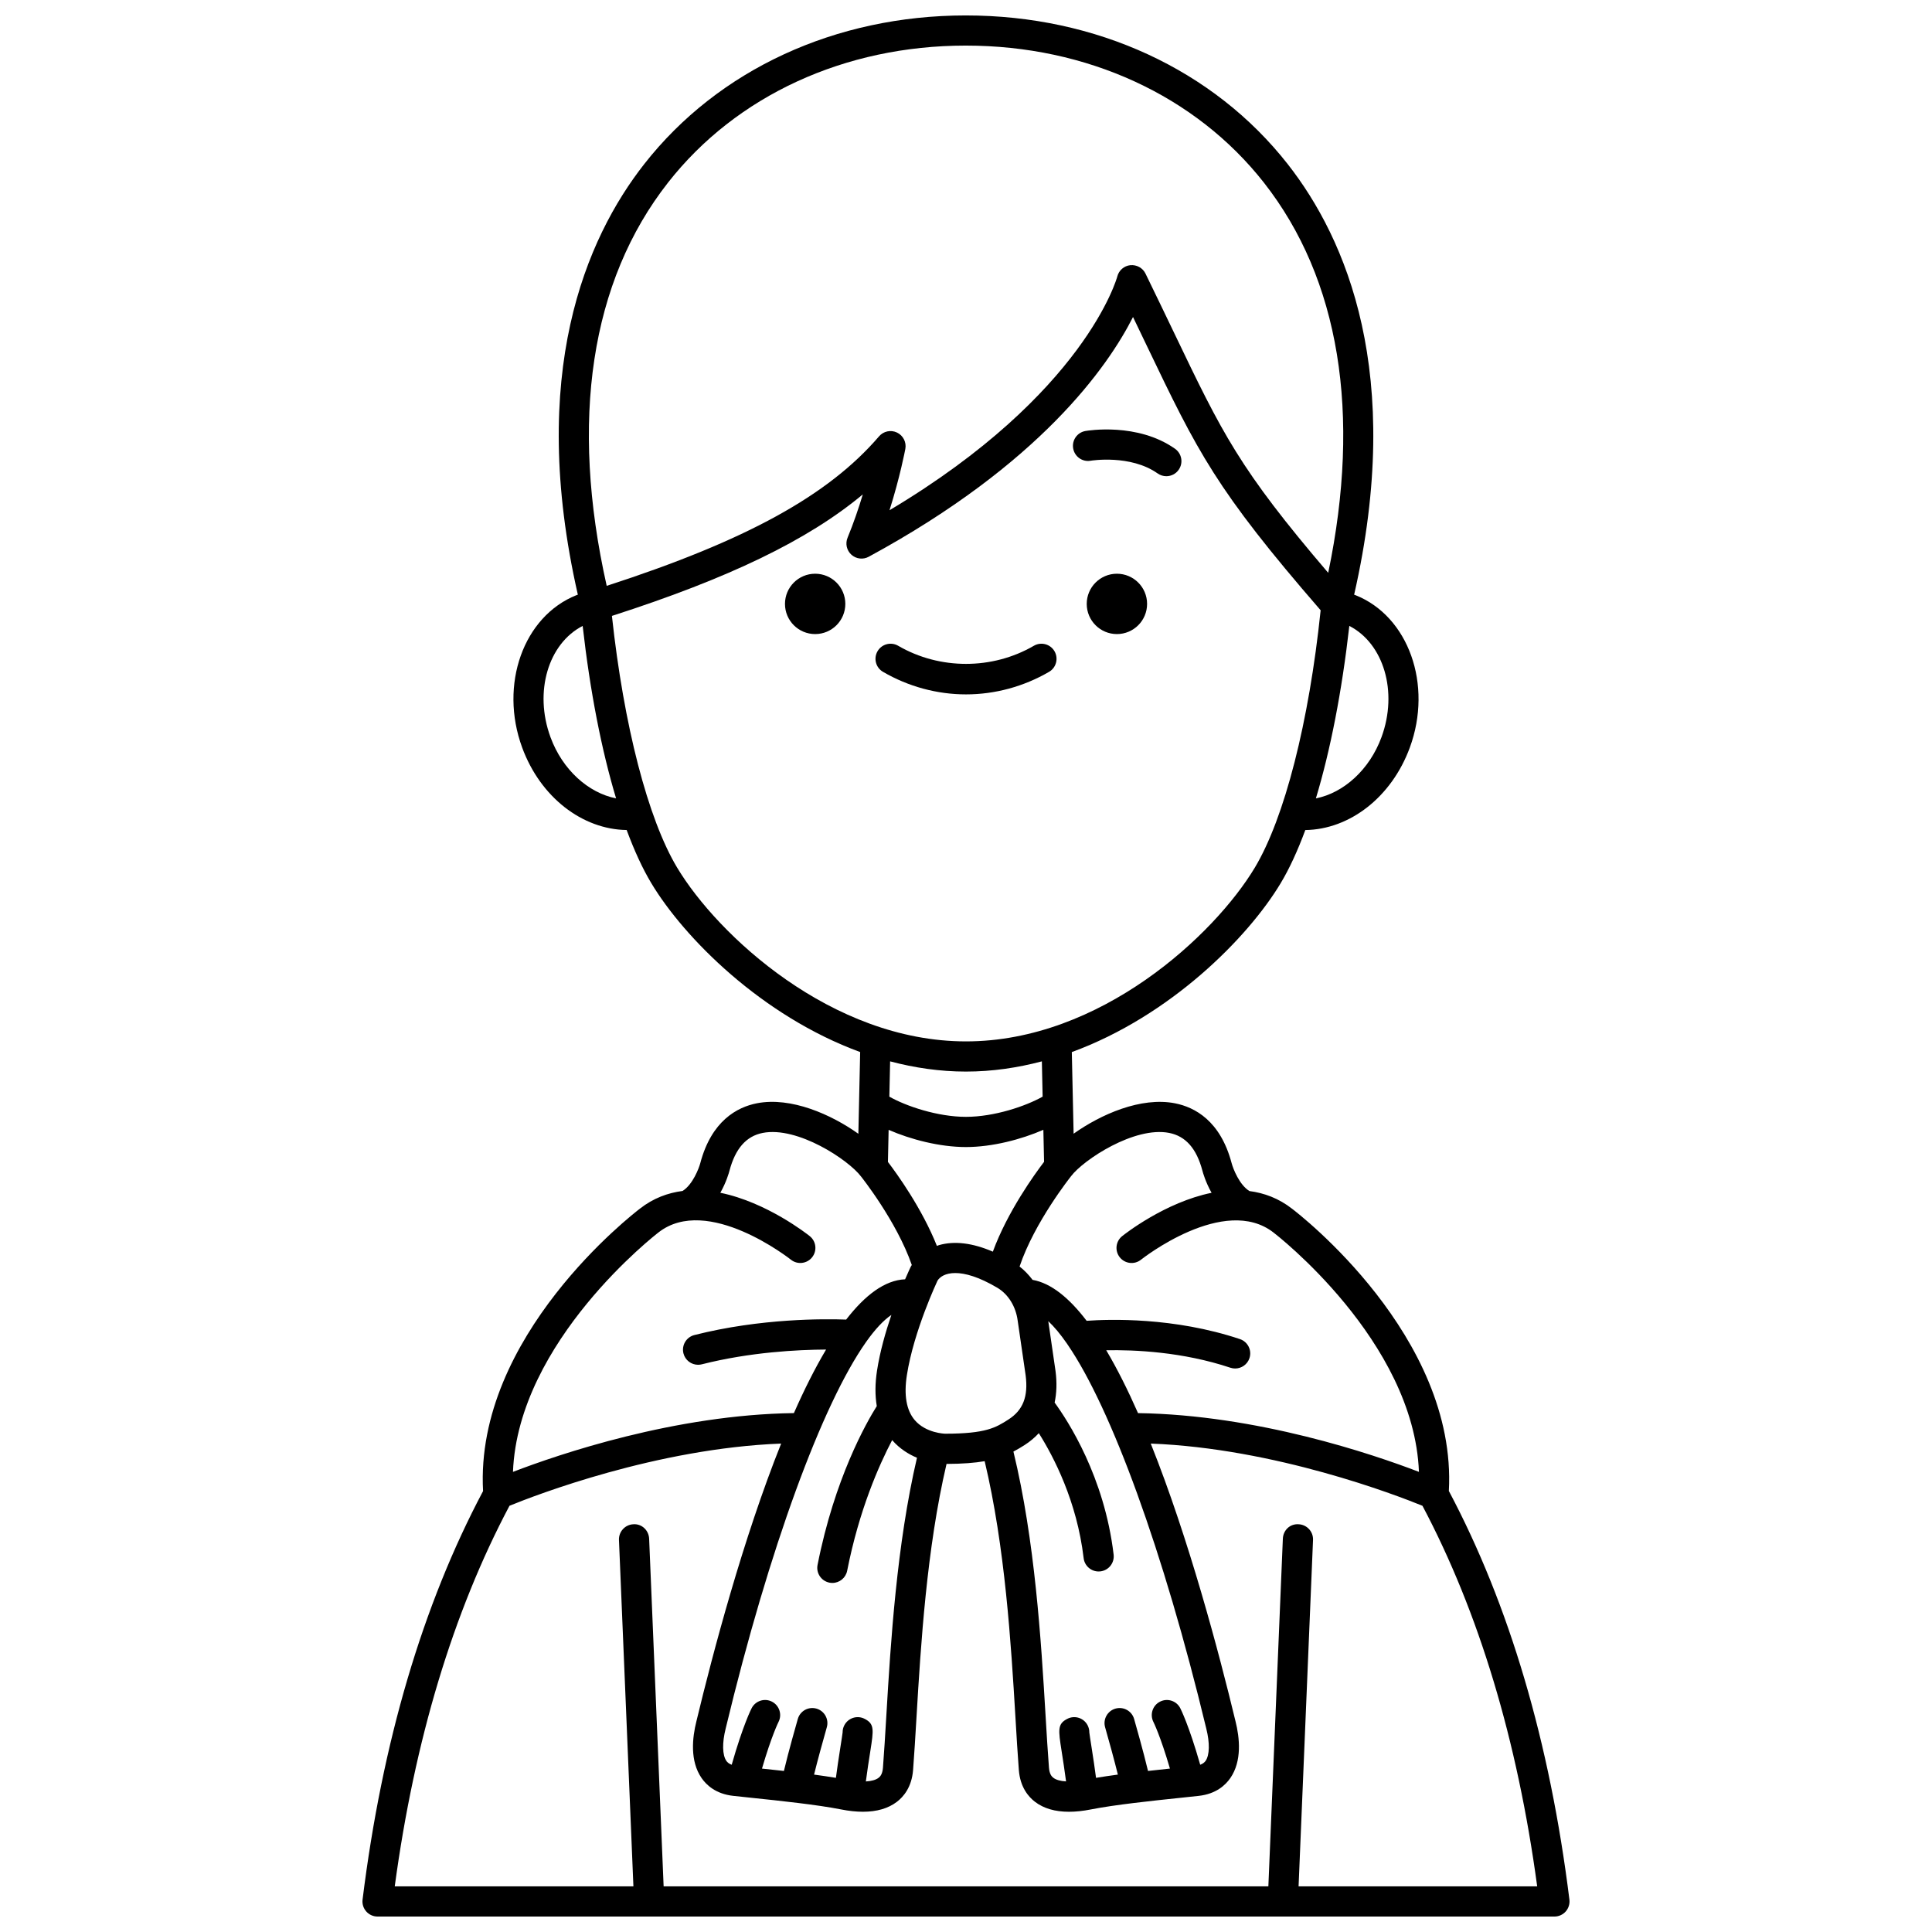 <?xml version="1.0" encoding="UTF-8"?>
<!-- Uploaded to: ICON Repo, www.iconrepo.com, Generator: ICON Repo Mixer Tools -->
<svg width="800px" height="800px" version="1.1" viewBox="144 144 512 512" xmlns="http://www.w3.org/2000/svg">
 <defs>
  <clipPath id="a">
   <path d="m240 148.09h320v503.81h-320z"/>
  </clipPath>
 </defs>
 <path d="m447.99 304.04c0 4.418-3.582 7.996-8 7.996-4.414 0-7.996-3.578-7.996-7.996 0-4.414 3.582-7.996 7.996-7.996 4.418 0 8 3.582 8 7.996"/>
 <path d="m368.02 304.04c0 4.418-3.578 7.996-7.996 7.996s-7.996-3.578-7.996-7.996c0-4.414 3.578-7.996 7.996-7.996s7.996 3.582 7.996 7.996"/>
 <path d="m423.45 316.58c-1.109-1.91-3.559-2.551-5.465-1.445-10.992 6.398-24.973 6.398-35.961 0-1.906-1.105-4.359-0.465-5.465 1.445-1.113 1.91-0.465 4.359 1.445 5.465 6.719 3.91 14.328 5.973 22.004 5.973 7.676 0 15.285-2.066 22.004-5.973 1.898-1.105 2.547-3.555 1.438-5.465z"/>
 <g clip-path="url(#a)">
  <path d="m527.96 539.14c2.242-41.062-39.785-73.477-41.547-74.809-3.539-2.769-7.387-4.176-11.289-4.688-2.664-1.605-4.344-5.926-4.734-7.414-2.977-11.234-9.793-14.816-14.992-15.84-9.031-1.781-19.688 2.945-26.879 8.055l-0.477-21.633c26.105-9.555 46.684-30.312 55.344-44.742 2.328-3.875 4.512-8.633 6.535-14.094 11.785-0.168 22.867-8.734 27.691-21.848 6.133-16.676-0.328-34.801-14.391-40.402-0.117-0.043-0.242-0.078-0.359-0.125 13.328-58.477-2.062-94.293-17.605-114.11-19.645-25.039-50.738-39.398-85.305-39.398h-0.047c-34.5 0.012-65.535 14.352-85.141 39.344-15.543 19.809-30.938 55.637-17.629 114.16-0.117 0.043-0.238 0.074-0.352 0.121-14.074 5.598-20.531 23.727-14.402 40.402 4.82 13.125 15.906 21.684 27.691 21.848 2.023 5.461 4.207 10.219 6.535 14.094 8.66 14.434 29.238 35.191 55.344 44.742l-0.477 21.66c-7.207-5.129-17.852-9.848-26.898-8.082-5.195 1.023-12.012 4.602-14.996 15.871-0.305 1.191-1.969 5.695-4.703 7.367-3.894 0.508-7.734 1.902-11.266 4.664-1.809 1.379-43.848 33.801-41.594 74.871-16.004 30.148-26.758 66.543-31.934 108.26-0.145 1.137 0.211 2.277 0.973 3.141 0.758 0.859 1.852 1.352 3 1.352h311.88c1.148 0 2.238-0.492 3-1.352 0.754-0.859 1.113-2.004 0.973-3.141-5.18-41.727-15.938-78.129-31.945-108.28zm-74.102-94.902c4.363 0.859 7.242 4.141 8.793 10.004 0.129 0.508 0.848 3.062 2.43 5.863-12.32 2.508-23.012 10.934-23.703 11.488-1.719 1.383-1.996 3.898-0.617 5.617s3.898 2 5.617 0.621c0.219-0.172 22.07-17.418 35.152-7.168 0.391 0.297 37.164 28.605 38.504 63.398-12.227-4.699-42.895-15.117-74.445-15.57-2.688-6.102-5.508-11.738-8.422-16.66 7.426-0.137 20.219 0.395 32.895 4.629 0.418 0.141 0.848 0.207 1.266 0.207 1.672 0 3.234-1.059 3.793-2.734 0.699-2.09-0.434-4.359-2.527-5.059-17.48-5.844-34.68-5.277-40.625-4.848-4.606-6.043-9.414-9.988-14.328-10.848-1-1.328-2.148-2.527-3.441-3.535 3.949-11.77 13.512-23.766 13.68-23.984 3.242-4.266 16.758-13.246 25.98-11.422zm8.211 167.44c-2.977-10.449-5.195-14.82-5.297-15.012-1.016-1.957-3.422-2.715-5.375-1.699-1.961 1.008-2.727 3.414-1.723 5.383 0.02 0.039 1.836 3.66 4.371 12.34-1.879 0.199-3.828 0.406-5.809 0.633-1.219-5.144-3.375-12.699-3.684-13.781-0.609-2.125-2.82-3.344-4.945-2.742-2.125 0.609-3.348 2.824-2.742 4.941 1.012 3.527 2.461 8.805 3.383 12.547-2.027 0.273-3.981 0.555-5.789 0.859-0.293-2.305-0.723-5.129-1.219-8.316-0.266-1.707-0.488-3.086-0.559-3.719 0.008-0.633-0.137-1.277-0.445-1.879-1.012-1.965-3.418-2.742-5.387-1.723-2.637 1.355-2.394 2.883-1.512 8.551 0.336 2.152 0.848 5.434 1.18 8.031-1.469-0.082-2.637-0.402-3.359-0.953-0.441-0.332-1.039-0.973-1.172-2.684-0.324-4.117-0.602-8.84-0.91-14-1.172-19.684-2.805-46.277-8.508-69.773 0.996-0.523 1.953-1.086 2.926-1.707 1.469-0.934 2.719-2.004 3.805-3.168 3.894 6.176 10.098 18.02 11.879 33.121 0.238 2.035 1.969 3.531 3.965 3.531 0.16 0 0.316-0.008 0.477-0.027 2.195-0.258 3.762-2.25 3.504-4.438-2.441-20.648-12.121-35.484-15.637-40.297 0.535-2.504 0.641-5.262 0.246-8.305l-1.93-13.27c1.582 1.48 3.234 3.473 4.941 5.934 0.07 0.137 0.168 0.242 0.25 0.371 11.441 16.738 25.293 54.367 36.68 101.65 0.965 3.824 0.891 7.035-0.188 8.59-0.238 0.316-0.641 0.727-1.418 1.012zm-88.934-12.168c-1.965-1.02-4.375-0.242-5.387 1.723-0.312 0.602-0.453 1.246-0.445 1.879-0.07 0.629-0.297 2.012-0.559 3.719-0.496 3.184-0.926 6.012-1.219 8.316-1.812-0.305-3.762-0.586-5.789-0.859 0.918-3.742 2.371-9.02 3.379-12.547 0.609-2.121-0.621-4.336-2.742-4.941-2.133-0.602-4.34 0.617-4.945 2.742-0.312 1.082-2.469 8.637-3.684 13.781-1.984-0.219-3.93-0.434-5.809-0.633 2.535-8.68 4.352-12.301 4.371-12.34 1.008-1.957 0.246-4.363-1.707-5.383-1.953-1.02-4.371-0.262-5.394 1.699-0.105 0.195-2.324 4.562-5.297 15.012-0.785-0.285-1.18-0.691-1.406-1.016-1.082-1.559-1.152-4.766-0.18-8.629 11.531-47.922 25.617-85.949 37.148-102.32 0.031-0.055 0.074-0.098 0.105-0.152 2.34-3.297 4.57-5.688 6.652-7.094-1.535 4.5-3.023 9.691-3.805 14.754-0.535 3.457-0.539 6.59-0.066 9.41-2.82 4.492-11.184 19.195-15.695 42.09-0.43 2.168 0.984 4.266 3.152 4.699 0.262 0.051 0.52 0.074 0.777 0.074 1.871 0 3.543-1.32 3.918-3.227 3.176-16.129 8.457-28.027 11.922-34.621 1.988 2.289 4.356 3.746 6.578 4.676-5.383 23.066-6.965 48.93-8.105 68.098-0.309 5.176-0.586 9.914-0.91 14.043-0.133 1.711-0.73 2.352-1.172 2.684-0.719 0.551-1.887 0.871-3.359 0.957 0.332-2.598 0.844-5.887 1.184-8.035 0.887-5.684 1.125-7.211-1.512-8.562zm6.359-156.09c5.832 2.547 13.527 4.559 20.492 4.559 6.969 0 14.672-2.019 20.516-4.57l0.188 8.484c-2.508 3.289-9.699 13.238-13.574 23.809-5.387-2.32-10.18-2.906-14.285-1.727-0.195 0.055-0.355 0.137-0.543 0.199-3.992-10.02-10.645-19.195-12.977-22.25zm14.988 80.527c-0.051 0-5.117-0.117-8.09-3.633-2.188-2.59-2.883-6.586-2.062-11.871 1.824-11.781 8.133-25.055 8.121-25.055 1.242-2.051 5.977-3.957 15.836 1.871 2.906 1.719 4.926 4.965 5.414 8.754l2.102 14.449c0.73 5.644-0.688 9.27-4.606 11.754-3.277 2.09-5.863 3.731-16.715 3.731zm115.63-184.59c-3.184 8.656-10.051 14.777-17.387 16.223 3.848-12.746 6.898-28.359 8.859-45.707 9.09 4.656 12.957 17.434 8.527 29.484zm-189.06-146.99c18.082-23.051 46.82-36.273 78.852-36.285h0.043c32.098 0 60.895 13.246 79.02 36.344 20.004 25.492 25.828 61.121 17.023 103.38-23.57-27.582-28.039-36.887-40.883-63.688-2.223-4.633-4.691-9.781-7.543-15.621-0.734-1.504-2.324-2.367-4-2.223-1.668 0.172-3.051 1.363-3.465 2.988-0.082 0.324-8.496 31.023-60.367 61.957 2.785-8.828 4.117-15.852 4.191-16.246 0.332-1.773-0.57-3.559-2.203-4.34-1.633-0.785-3.582-0.367-4.762 1-13.453 15.68-35.203 27.625-72.176 39.625-9.836-43.809-4.277-80.715 16.27-106.89zm-31.168 146.99c-4.43-12.047-0.562-24.816 8.527-29.48 1.961 17.348 5.016 32.961 8.859 45.703-7.348-1.449-14.207-7.562-17.387-16.223zm33.57 34.582c-7.75-12.914-14.148-37.703-17.289-66.719 30.938-9.965 51.871-20.02 66.488-32.199-1.078 3.582-2.422 7.559-4.043 11.492-0.641 1.566-0.23 3.363 1.027 4.496 1.258 1.133 3.094 1.344 4.578 0.539 45.453-24.629 63.402-50.41 70.047-63.535 1.289 2.672 2.492 5.184 3.629 7.562 13.535 28.242 18.266 38.059 46.094 70.152-3.082 29.656-9.57 55.074-17.449 68.211-10.68 17.805-40.898 46.043-76.539 46.043-35.637 0-65.859-28.238-76.543-46.043zm76.543 54.039c6.926 0 13.652-1.004 20.109-2.707l0.203 9.348c-4.457 2.516-12.801 5.356-20.32 5.356-7.523 0-15.859-2.836-20.301-5.348l0.203-9.355c6.457 1.707 13.18 2.707 20.105 2.707zm-81.5 42.637c13.02-10.188 34.879 7.039 35.098 7.211 1.719 1.379 4.238 1.098 5.617-0.621 1.379-1.723 1.105-4.238-0.617-5.617-0.691-0.551-11.387-8.98-23.699-11.492 1.578-2.789 2.293-5.336 2.418-5.824 1.559-5.894 4.438-9.176 8.801-10.035 9.25-1.828 22.742 7.148 26.047 11.52 0.102 0.125 9.441 11.84 13.473 23.473-0.137 0.223-0.242 0.406-0.289 0.492-0.078 0.164-0.656 1.383-1.484 3.305-5.367 0.219-10.613 4.195-15.621 10.676-5.699-0.207-22.641-0.363-40.227 4.098-2.141 0.547-3.434 2.723-2.891 4.863 0.461 1.812 2.086 3.016 3.875 3.016 0.324 0 0.656-0.039 0.988-0.121 12.77-3.238 25.441-3.875 32.938-3.914-2.953 4.961-5.809 10.664-8.531 16.84-31.504 0.418-62.219 10.879-74.449 15.578 1.352-34.734 38.117-63.113 38.555-63.445zm169.64 173.29 3.828-91.797c0.094-2.207-1.625-4.074-3.832-4.164-2.316-0.156-4.07 1.621-4.164 3.828l-3.84 92.133h-160.26l-3.84-92.133c-0.094-2.207-1.941-3.988-4.164-3.828-2.207 0.09-3.918 1.957-3.832 4.164l3.828 91.797h-63.25c5.242-38.797 15.473-72.688 30.41-100.86 6.875-2.809 39.004-15.223 71.992-16.484-10.105 25.242-18.102 55.5-22.449 73.559-1.109 4.391-1.766 10.574 1.371 15.098 1.293 1.863 3.785 4.191 8.344 4.699l5.094 0.543c7.258 0.758 17.203 1.809 23.492 3.051 2.094 0.414 4.043 0.621 5.824 0.621 3.672 0 6.676-0.875 8.973-2.613 1.77-1.344 3.957-3.898 4.312-8.434 0.324-4.176 0.609-8.961 0.918-14.191 1.125-18.93 2.688-44.492 7.949-66.941 4.238-0.016 7.484-0.273 10.105-0.727 5.41 22.648 7 48.52 8.145 67.719 0.312 5.211 0.59 9.98 0.914 14.148 0.355 4.535 2.539 7.086 4.312 8.43 2.297 1.742 5.301 2.613 8.973 2.613 1.785 0 3.731-0.207 5.824-0.621 6.289-1.242 16.23-2.289 23.492-3.051l5.094-0.543c4.555-0.508 7.051-2.836 8.34-4.699 3.141-4.527 2.481-10.711 1.383-15.062-4.352-18.082-12.352-48.348-22.461-73.598 32.965 1.266 65.148 13.691 72.004 16.488 14.93 28.172 25.164 62.059 30.406 100.86l-63.234-0.004z"/>
 </g>
 <path d="m433.02 266.1c0.102-0.02 10.543-1.727 17.77 3.367 0.699 0.492 1.504 0.73 2.301 0.73 1.254 0 2.496-0.586 3.269-1.695 1.273-1.805 0.84-4.297-0.965-5.574-9.977-7.031-23.195-4.801-23.75-4.707-2.172 0.379-3.617 2.441-3.242 4.617 0.375 2.172 2.434 3.644 4.617 3.262z"/>
</svg>
